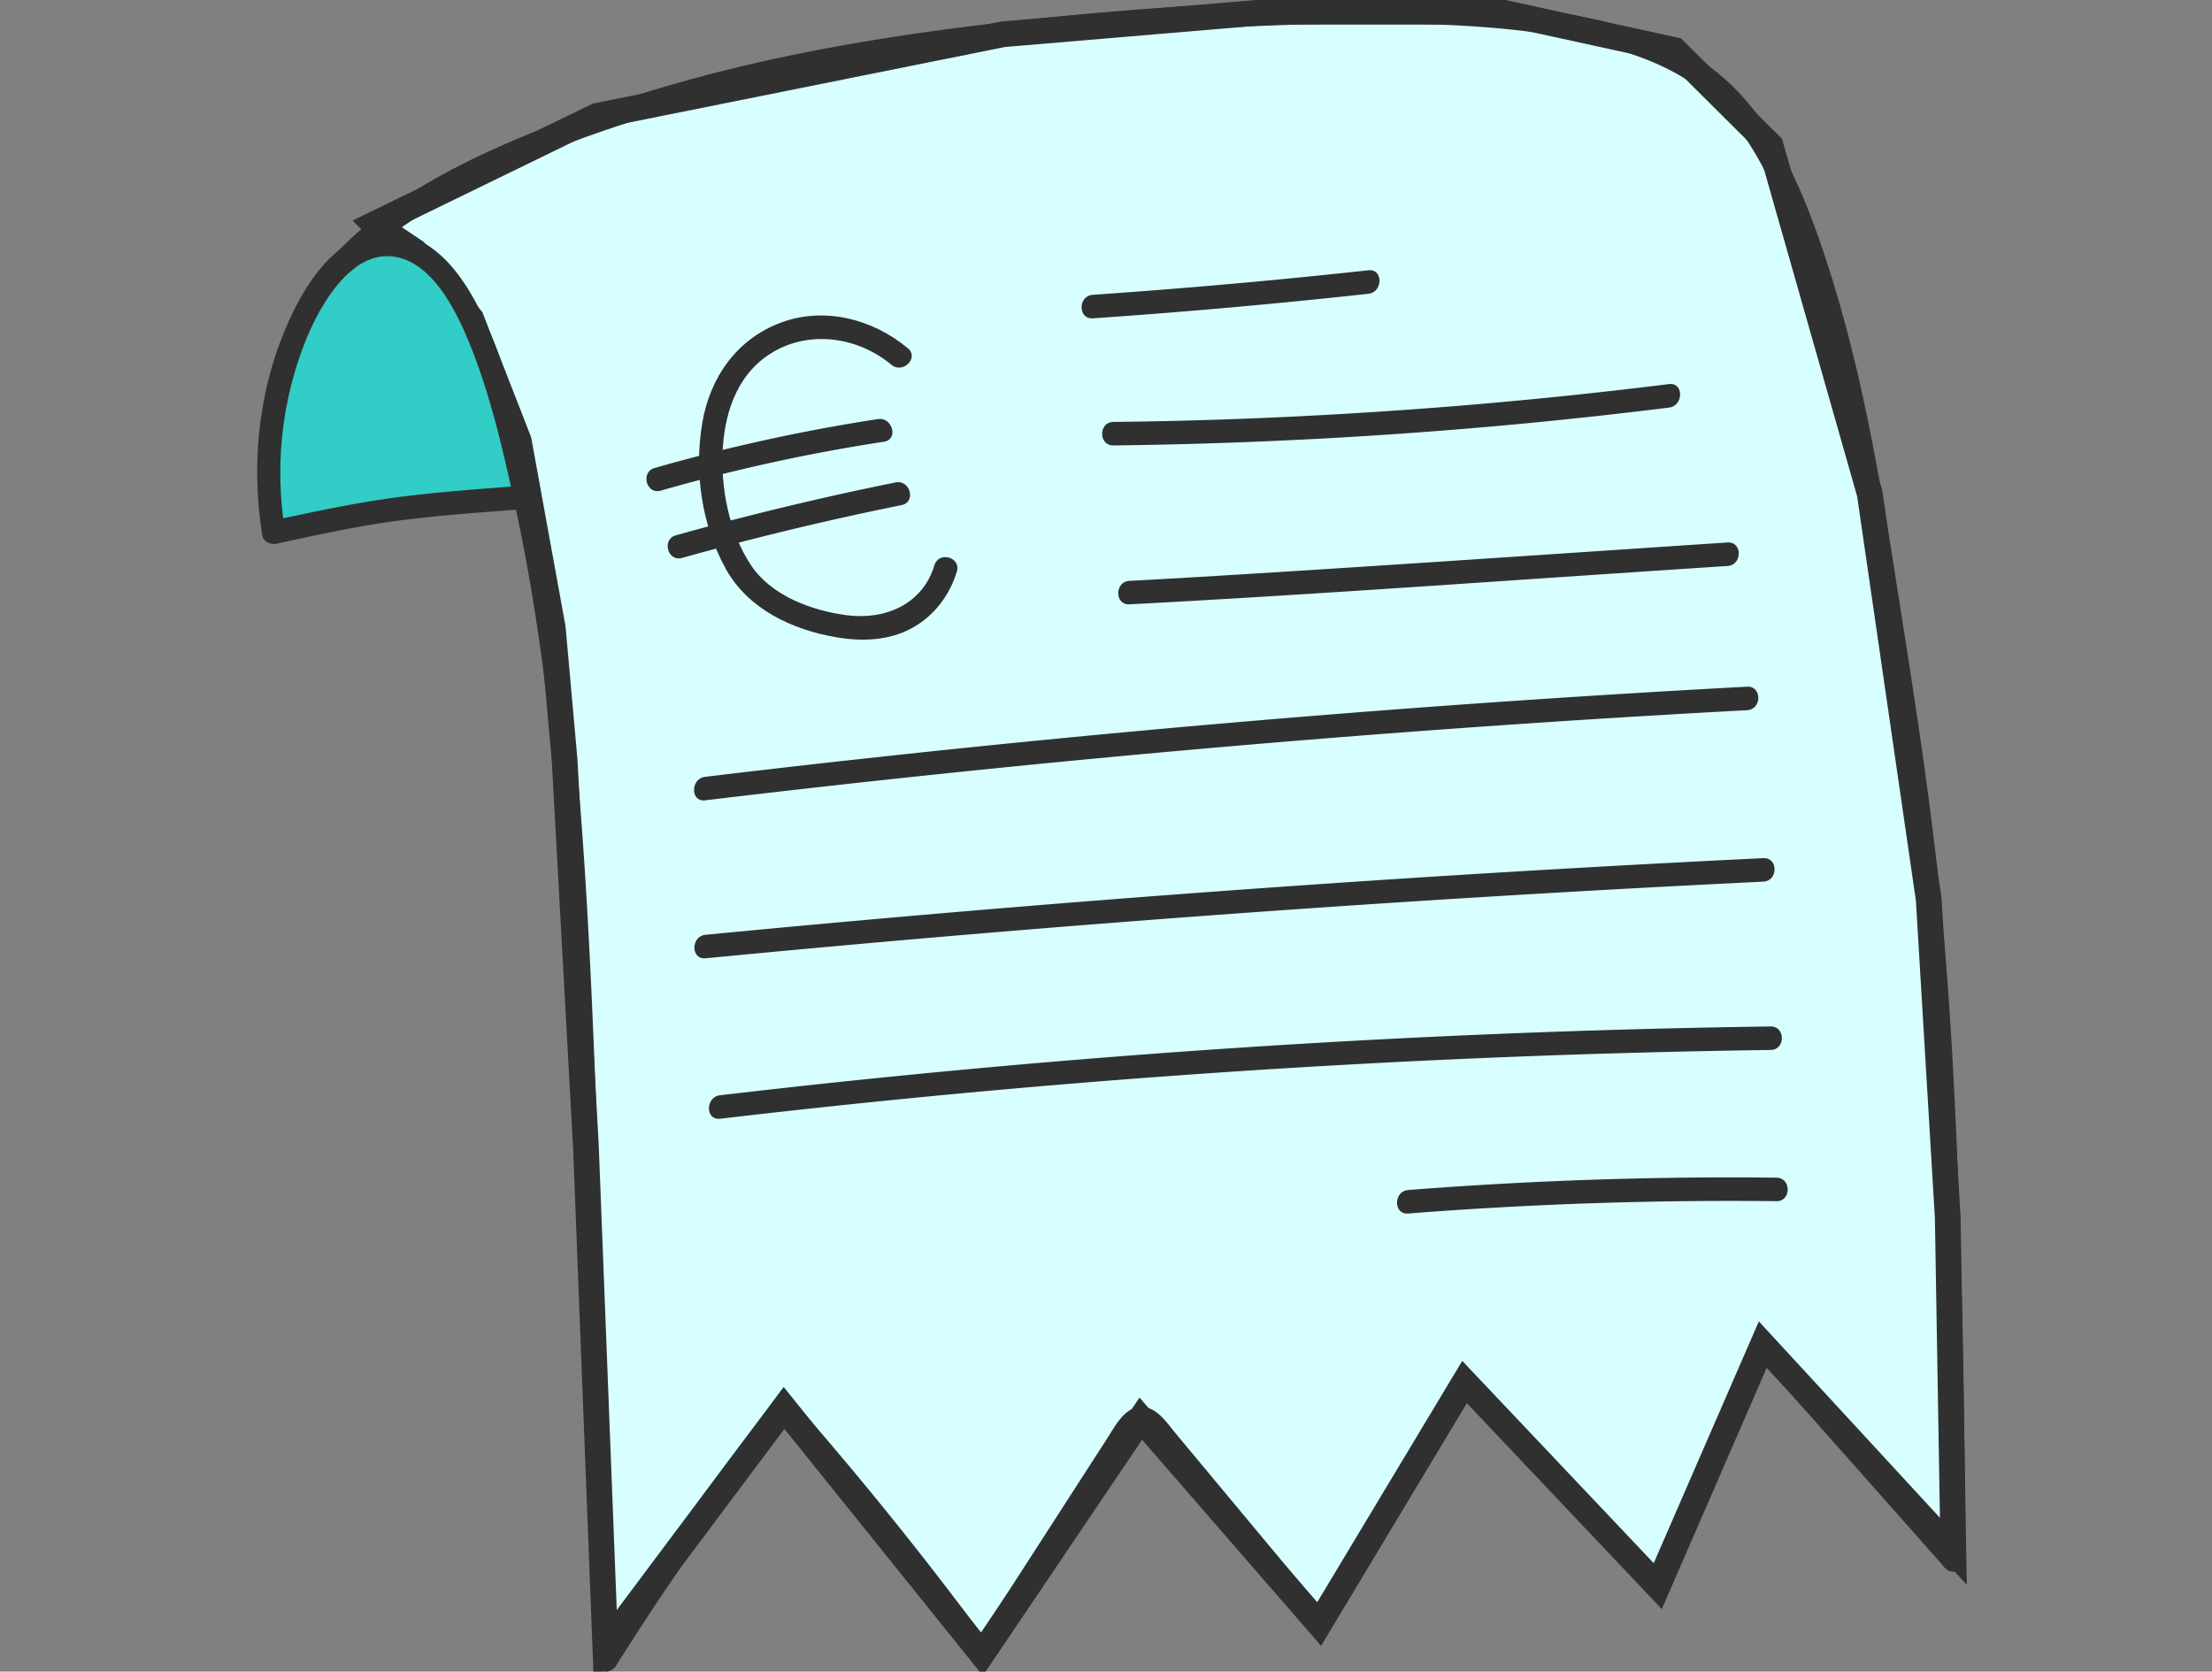 <svg width="86" height="65" fill="none" xmlns="http://www.w3.org/2000/svg"><rect width="100%" height="100%" fill="#808080" stroke="none"/><g clip-path="url(#clip0_4579_8956)"><path d="M14.557 8.72l1.574 1.058 2.185 2.614 1.852 4.75 1.324 7.282.46 5.144.828 15.016.754 19.452 6.949-9.288 7.695 9.57 6.175-9.153 6.935 7.984 5.652-9.409 7.512 7.937 4.083-9.391 7.41 8.037-.218-12.97-.74-12.375-2.292-15.779-3.856-13.54-3.73-3.71L58.281.457h-8.937l-10.338.874-15.8 3.175-8.65 4.213z" fill="#D7FFFF" stroke="#303030" stroke-miterlimit="10"/><path d="M10.447 20.943c.19-.242-.137-3.575-.137-3.575s.984-3.756.991-3.857c.007-.101 2.255-3.733 2.255-3.733s2.492-.044 2.575 0c.084.043 2.432 2.957 2.486 2.943.053-.013 1.761 5.212 1.761 5.212l-.51 1.62-5.545.258-3.876 1.132z" fill="#31CDC6"/><path d="M76.264 60.32c-1.831-2.067-3.666-4.133-5.497-6.203l-1.912-2.157c-.18-.202-.597-.172-.714.094-1.36 3.131-2.722 6.263-4.086 9.394l.714-.094c-2.502-2.647-5.007-5.292-7.51-7.94-.203-.215-.563-.154-.713.095-1.885 3.138-3.77 6.273-5.651 9.411l.714-.094-5.905-7.093c-.35-.42-.737-1.038-1.354-1.025-.617.014-.984.726-1.281 1.19a166661.529 166661.529 0 01-5.284 8.192h.784a143.634 143.634 0 00-7.766-9.664c-.15-.171-.494-.185-.64 0a111.191 111.191 0 00-7.003 9.895l.844.232-.607-15.668c-.203-5.221-.34-10.13-.67-15.187-.33-5.057-.835-9.798-1.899-14.593-.487-2.204-1.014-4.479-1.938-6.545-.67-1.502-1.794-3.317-3.59-3.495-2.318-.231-3.712 2.396-4.403 4.227-.897 2.39-1.104 5.013-.697 7.53.04.252.34.366.557.32 1.568-.34 3.146-.69 4.737-.898 1.591-.208 3.283-.326 4.924-.45.577-.044.584-.958 0-.914-1.668.128-3.342.242-5 .46-1.658.219-3.28.572-4.9.921l.556.32a13.904 13.904 0 01.51-6.512c.314-.958.735-1.909 1.328-2.722.494-.675 1.211-1.368 2.095-1.384 1.691-.034 2.719 2.09 3.256 3.413.81 2 1.304 4.167 1.761 6.274 2.002 9.246 2.065 18.816 2.429 28.234.217 5.554.43 11.112.647 16.666.017.457.6.618.844.232a109.743 109.743 0 016.859-9.71h-.64a141.146 141.146 0 017.622 9.478c.203.279.584.309.784 0 .954-1.482 1.911-2.964 2.865-4.442l1.435-2.221.717-1.112.357-.555c.093-.144.2-.396.34-.5.167-.125.19-.037.33.117.14.155.267.32.4.48l.851 1.022 1.702 2.046c1.134 1.364 2.268 2.729 3.402 4.09.194.231.574.14.714-.095 1.885-3.138 3.77-6.273 5.651-9.411l-.714.094c2.502 2.648 5.008 5.292 7.51 7.94.183.195.593.178.713-.094 1.361-3.132 2.722-6.263 4.087-9.395l-.714.094c2.255 2.547 4.513 5.09 6.768 7.638.214.241.427.48.64.722.391.44 1.032-.208.641-.645v-.004z" fill="#303030"/><path d="M76.398 60.642c.007-1.498-.007-2.994-.023-4.492-.04-3.461-.117-6.919-.25-10.376-.147-3.807-.351-7.614-.745-11.404-.393-3.79-1.05-7.893-1.667-11.817-.661-4.204-1.395-8.444-2.73-12.49-1.003-3.044-2.408-6.387-5.347-7.997-1.811-.99-3.883-1.434-5.908-1.706C57.43.054 55.108-.013 52.79 0c-4.26.03-8.527.31-12.767.756-4.517.48-9.027 1.173-13.41 2.396-2.042.57-4.06 1.236-6.021 2.046-1.962.81-3.78 1.69-5.465 2.883a13.487 13.487 0 00-2.038 1.74c-.4.427.237 1.076.64.646 1.298-1.378 2.936-2.386 4.607-3.24 1.879-.96 3.853-1.727 5.855-2.385 4.1-1.35 8.33-2.211 12.6-2.786 4.27-.574 8.84-.937 13.277-1.088 2.078-.07 4.163-.094 6.241.003 2.205.104 4.437.33 6.562.954 1.624.477 3.166 1.22 4.29 2.524 1.004 1.162 1.708 2.597 2.275 4.015 1.511 3.767 2.298 7.822 2.982 11.81a296.436 296.436 0 011.828 12.19c.46 3.596.684 7.225.858 10.847.173 3.622.27 7.21.33 10.82.033 2.07.053 4.139.05 6.209v.299c0 .588.904.588.907 0l.007.003z" fill="#303030"/><path d="M35.293 13.54c-1.358-1.131-3.233-1.625-4.927-.997-1.695.628-2.756 2.107-3.06 3.89-.326 1.913-.03 3.983.911 5.686.868 1.57 2.6 2.376 4.3 2.661 1.005.172 2.062.135 2.973-.376.834-.467 1.434-1.263 1.711-2.177.17-.565-.707-.807-.874-.242-.457 1.518-1.918 2.13-3.396 1.939-1.361-.175-2.952-.756-3.74-1.956-.854-1.297-1.18-2.99-1.09-4.526.09-1.536.64-3.03 2.044-3.804 1.452-.8 3.256-.5 4.51.545.448.373 1.091-.27.641-.645l-.003.003z" fill="#303030"/><path d="M34.129 16.296a70.35 70.35 0 00-8.677 1.902c-.56.161-.324 1.042.24.88a68.902 68.902 0 018.677-1.901c.574-.088.33-.968-.24-.88zm.687 2.464a120.016 120.016 0 00-8.537 2.055c-.56.158-.323 1.039.24.88a120.45 120.45 0 018.537-2.055c.57-.118.33-.998-.24-.88zm7.672-6.382c3.577-.245 7.15-.564 10.712-.954.574-.064.58-.978 0-.914-3.563.39-7.136.706-10.712.954-.58.04-.583.955 0 .914zm.804 4.943a192.962 192.962 0 0021.597-1.472c.57-.07.58-.984 0-.914a194.094 194.094 0 01-16.806 1.358 190.24 190.24 0 01-4.794.114c-.584.007-.584.92 0 .914h.003zm.618 6.179c6.254-.33 12.502-.773 18.75-1.193 1.502-.1 3.003-.201 4.504-.299.58-.037.584-.95 0-.914-6.258.414-12.516.847-18.778 1.233-1.49.091-2.982.182-4.473.26-.58.03-.584.943 0 .913h-.003zm-16.497 7.62a621.694 621.694 0 0140.512-3.504c.58-.03.583-.944 0-.914a622.492 622.492 0 00-31.638 2.507c-2.959.312-5.918.642-8.87.998-.574.067-.58.984 0 .914h-.004zm.02 6.143a865.533 865.533 0 0141.122-2.98c.58-.027.584-.941 0-.914a865.642 865.642 0 00-41.122 2.98c-.577.057-.58.971 0 .914zm.564 6.239a398.616 398.616 0 0140.842-2.674c.584-.007.584-.92 0-.914a399.062 399.062 0 00-40.842 2.675c-.574.067-.58.98 0 .913zm26.754 3.686c4.764-.373 9.538-.534 14.315-.48.583.007.583-.907 0-.914-4.778-.054-9.555.108-14.315.48-.577.044-.584.962 0 .914z" fill="#303030"/></g><defs><clipPath id="clip0_4579_8956"><path fill="#fff" d="M0 0h85.31v65H0z"/></clipPath></defs></svg>